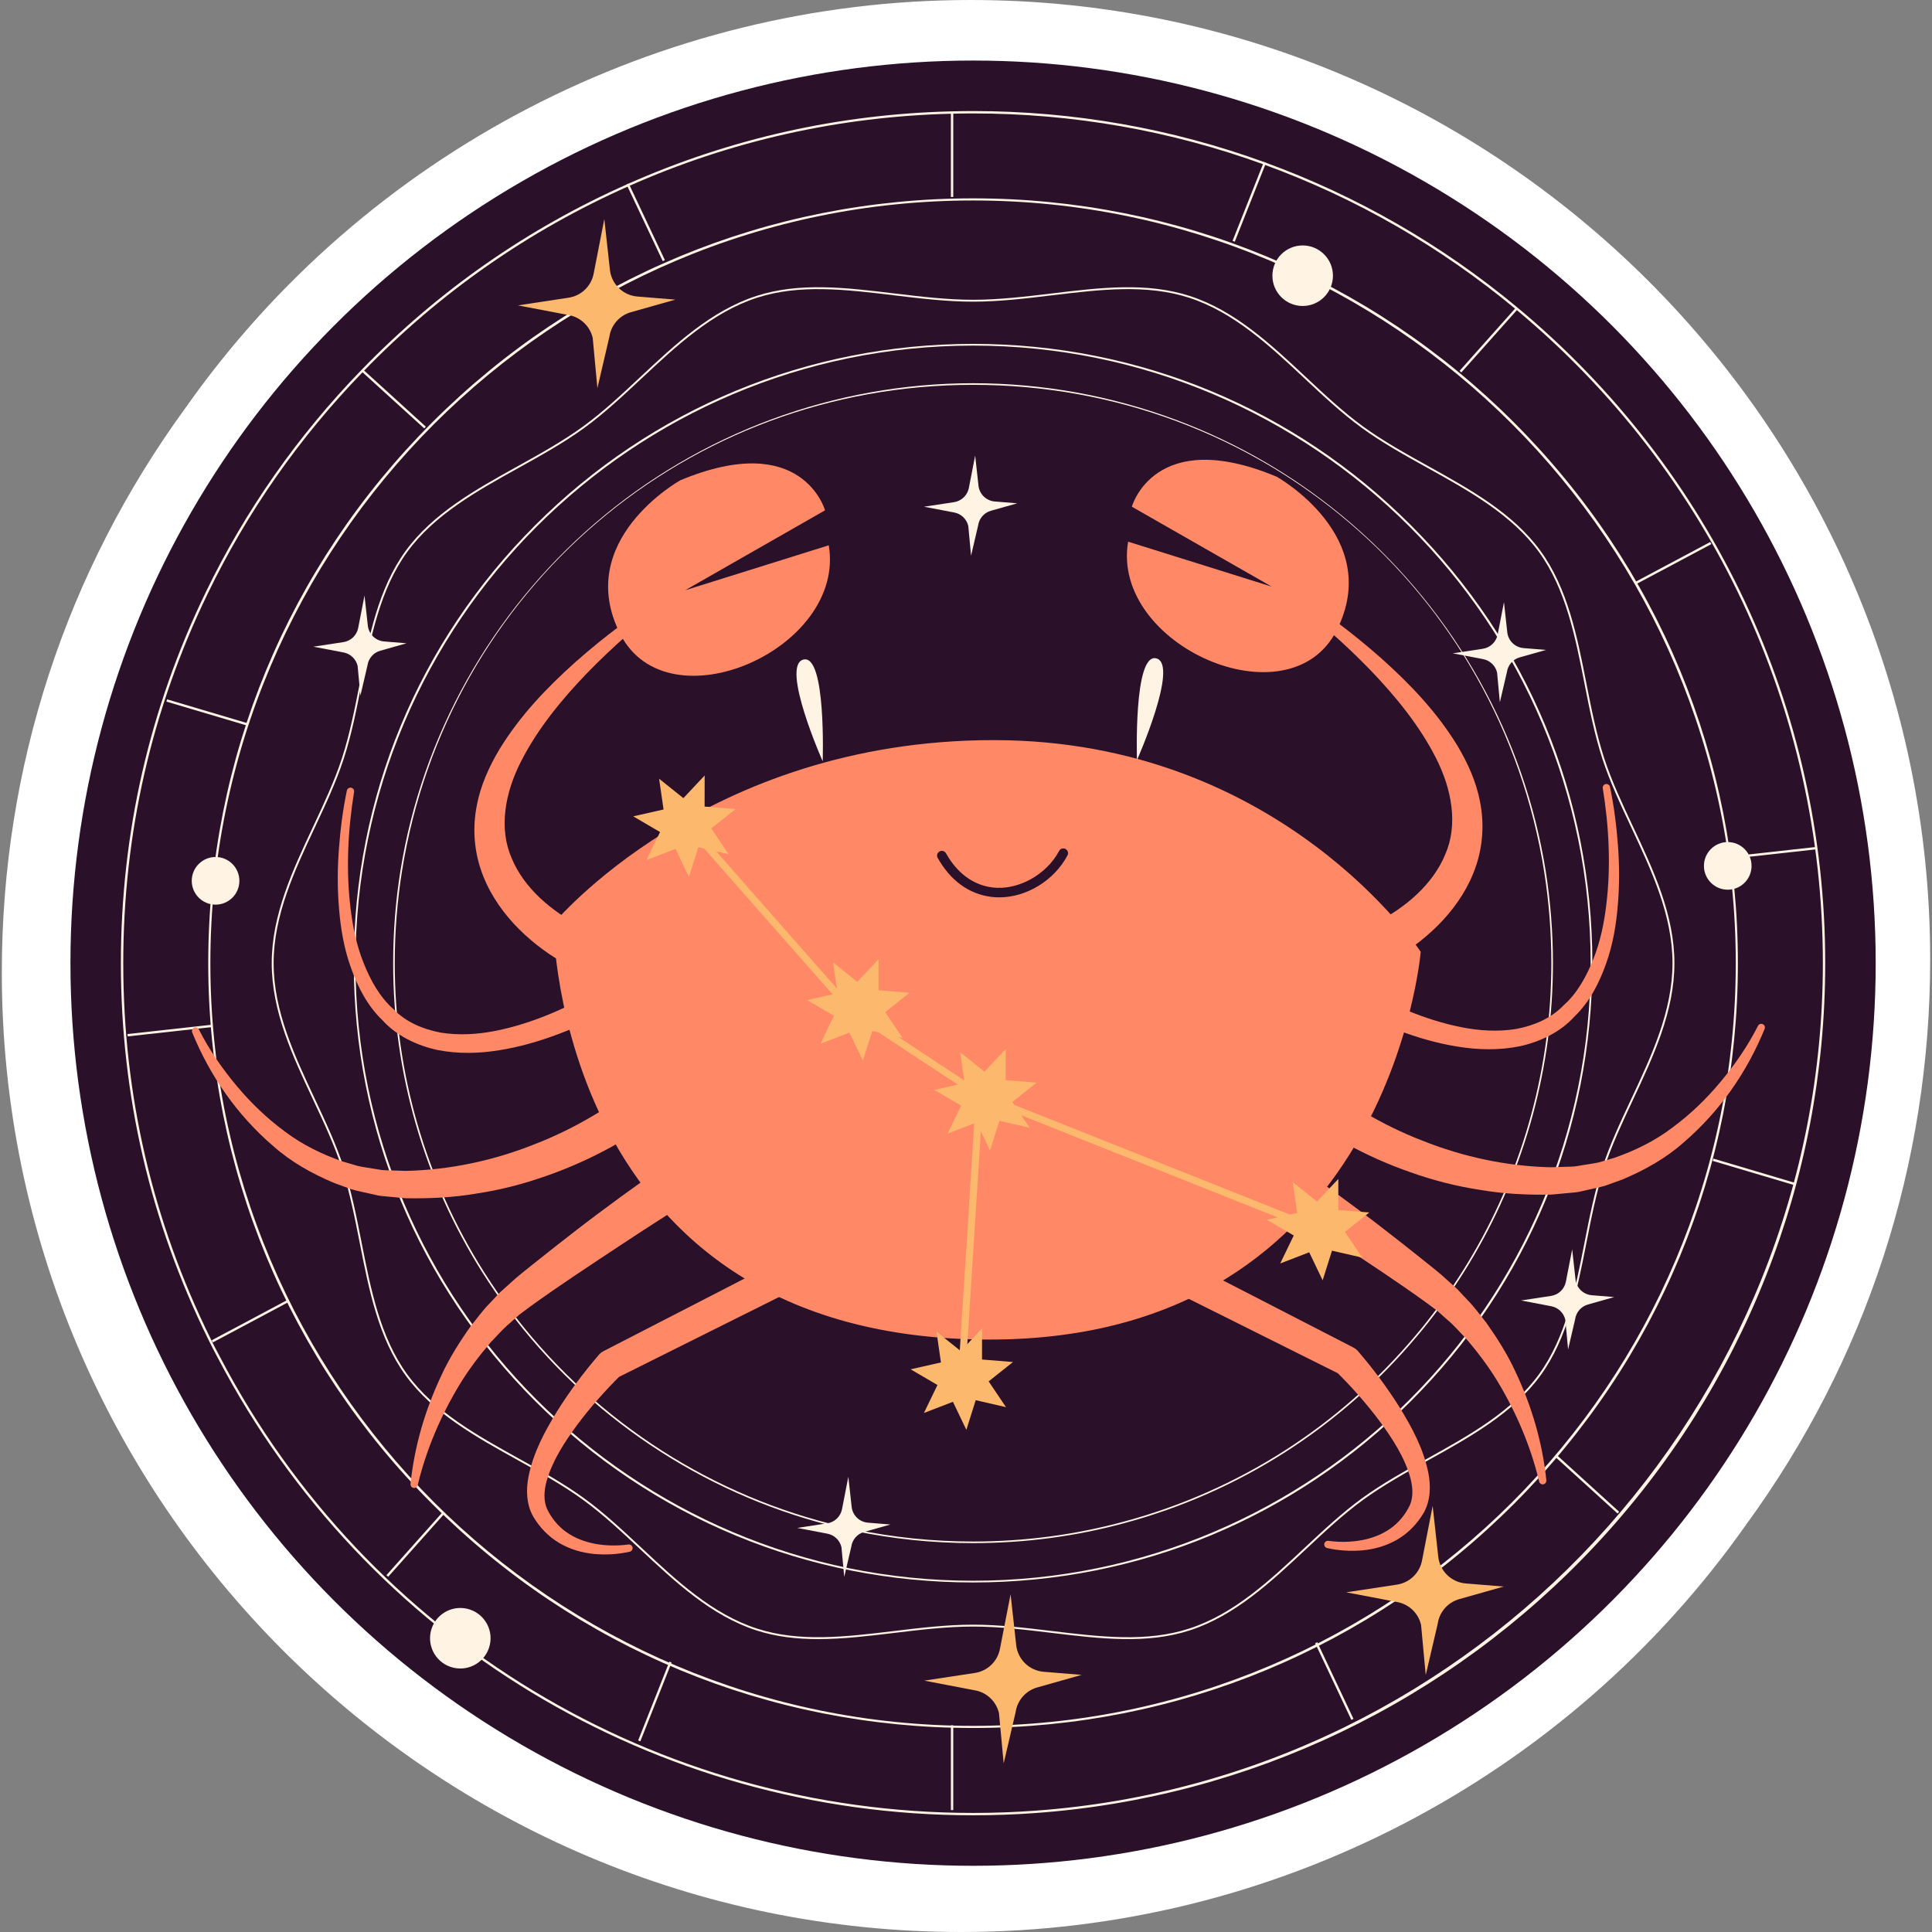 <?xml version="1.0" encoding="UTF-8"?>
<!-- Generator: Adobe Illustrator 25.2.3, SVG Export Plug-In . SVG Version: 6.00 Build 0)  -->
<svg xmlns="http://www.w3.org/2000/svg" xmlns:xlink="http://www.w3.org/1999/xlink" version="1.1" id="Capa_1" x="0px" y="0px" viewBox="0 0 512 512" style="enable-background:new 0 0 512 512;" xml:space="preserve" width="512" height="512">
<rect x="0" y="0" width="512" height="512" fill="#808080" stroke="none"/>
<g>
	<g>
		<path style="fill:#FFFFFF;" d="M254.771,512C114.554,512,0.481,397.927,0.481,257.71c0-54.22,16.846-105.973,48.72-149.679    C96.844,40.384,174.603,0,257.231,0c140.215,0,254.288,114.073,254.288,254.288c0,54.22-16.844,105.974-48.719,149.679    C415.157,471.614,337.399,512,254.771,512z"/>
	</g>
	<g>
		<g>
			<circle style="fill:#2A1028;" cx="257.873" cy="255.251" r="239.205"/>
		</g>
		<g>
			<g>
				<path style="fill:#FFF3E3;" d="M216.812,434.381c-5.637,0-11.104-0.605-16.39-2.321c-11.939-3.877-21.492-12.823-30.733-21.475      c-4.866-4.557-9.896-9.267-15.153-13.093c-5.35-3.893-11.446-7.277-17.343-10.549c-11.021-6.116-22.417-12.439-29.694-22.438      c-7.206-9.902-9.717-22.677-12.148-35.033c-1.306-6.646-2.659-13.518-4.724-19.879c-1.966-6.053-4.854-12.203-7.645-18.152      c-5.394-11.493-10.972-23.38-10.972-36.19c0-12.812,5.578-24.698,10.974-36.194c2.789-5.947,5.676-12.097,7.643-18.15      c2.065-6.361,3.415-13.233,4.724-19.879c2.428-12.355,4.942-25.13,12.148-35.033c7.277-10,18.673-16.323,29.694-22.438      c5.897-3.273,11.993-6.657,17.343-10.549c5.259-3.826,10.292-8.539,15.158-13.097c9.238-8.649,18.791-17.594,30.73-21.471      c11.409-3.703,23.667-2.232,36.65-0.669c6.845,0.824,13.923,1.676,20.799,1.676c6.877,0,13.955-0.852,20.797-1.674      c12.983-1.564,25.238-3.037,36.652,0.669c11.939,3.876,21.492,12.822,30.73,21.471c4.866,4.557,9.899,9.269,15.158,13.095      c5.35,3.894,11.448,7.278,17.345,10.551c11.018,6.116,22.415,12.44,29.692,22.438c7.206,9.903,9.72,22.678,12.148,35.033      c1.309,6.646,2.659,13.518,4.724,19.879c1.967,6.054,4.854,12.206,7.645,18.155c5.394,11.492,10.972,23.377,10.972,36.188      c0,12.811-5.58,24.696-10.974,36.19c-2.791,5.949-5.679,12.1-7.645,18.153c-2.062,6.36-3.415,13.23-4.721,19.874      c-2.428,12.356-4.94,25.134-12.148,35.038c-7.279,9.999-18.676,16.324-29.697,22.439c-5.897,3.273-11.993,6.656-17.343,10.548      c-5.256,3.826-10.287,8.537-15.153,13.093c-9.241,8.652-18.794,17.597-30.733,21.473c-11.419,3.706-23.674,2.23-36.652,0.669      c-6.845-0.822-13.92-1.674-20.797-1.674c-6.877,0-13.955,0.852-20.797,1.674C230.106,433.567,223.345,434.381,216.812,434.381z       M257.873,430.551c6.906,0,13.999,0.853,20.858,1.678c12.921,1.556,25.125,3.025,36.433-0.648      c11.833-3.841,21.344-12.748,30.544-21.362c4.878-4.566,9.921-9.289,15.204-13.134c5.372-3.91,11.482-7.3,17.394-10.58      c10.972-6.09,22.319-12.386,29.532-22.297c7.142-9.813,9.644-22.534,12.062-34.838c1.309-6.658,2.664-13.544,4.738-19.932      c1.974-6.084,4.868-12.25,7.667-18.212c5.369-11.444,10.925-23.278,10.925-35.977c0-12.698-5.553-24.531-10.925-35.974      c-2.796-5.963-5.691-12.129-7.665-18.214c-2.077-6.389-3.43-13.276-4.741-19.937c-2.418-12.301-4.92-25.021-12.062-34.833      c-7.21-9.91-18.555-16.206-29.527-22.295c-5.912-3.281-12.025-6.673-17.397-10.584c-5.286-3.846-10.329-8.568-15.207-13.136      c-9.199-8.611-18.71-17.517-30.544-21.359c-11.308-3.673-23.515-2.205-36.433-0.648c-6.859,0.825-13.952,1.678-20.858,1.678      c-6.906,0-13.999-0.853-20.861-1.679c-12.914-1.553-25.123-3.022-36.431,0.648c-11.834,3.842-21.344,12.748-30.544,21.36      c-4.878,4.568-9.921,9.29-15.207,13.136c-5.372,3.91-11.482,7.301-17.394,10.581c-10.972,6.09-22.317,12.386-29.53,22.296      c-7.142,9.812-9.644,22.531-12.062,34.833c-1.311,6.661-2.664,13.547-4.741,19.936c-1.974,6.084-4.866,12.248-7.665,18.21      c-5.369,11.444-10.925,23.279-10.925,35.979c0,12.699,5.553,24.533,10.925,35.977c2.796,5.962,5.691,12.127,7.665,18.211      c2.077,6.389,3.43,13.276,4.741,19.936c2.418,12.301,4.92,25.021,12.062,34.833c7.213,9.91,18.558,16.206,29.53,22.296      c5.912,3.28,12.023,6.672,17.394,10.581c5.283,3.845,10.326,8.567,15.202,13.134c9.199,8.614,18.713,17.521,30.546,21.363      c11.301,3.67,23.51,2.205,36.436,0.648C243.874,431.405,250.967,430.551,257.873,430.551z"/>
			</g>
			<g>
				<path style="fill:#FFF3E3;" d="M257.873,419.371c-43.838,0-85.054-17.071-116.052-48.069      c-30.998-30.999-48.068-72.213-48.068-116.051c0-43.838,17.07-85.053,48.068-116.05c30.998-30.999,72.214-48.07,116.052-48.07      c43.838,0,85.051,17.071,116.049,48.07c30.998,30.998,48.071,72.212,48.071,116.05c0,43.838-17.073,85.051-48.071,116.051      C342.925,402.299,301.711,419.371,257.873,419.371z M257.873,91.587c-90.244,0-163.663,73.419-163.663,163.664      c0,90.244,73.419,163.663,163.663,163.663s163.663-73.419,163.663-163.663C421.536,165.006,348.117,91.587,257.873,91.587z"/>
			</g>
			<g>
				<g>
					<path style="fill:#FFF3E3;" d="M257.881,481.072c-84.273,0-160.933-46.38-200.065-121.042c-1.048-1.949-1.883-3.566-2.62-5.087       c-15.369-31.15-23.161-64.693-23.161-99.692c0-34.415,7.547-67.45,22.432-98.184c10.505-21.74,24.404-41.593,41.309-59.009       c20.277-20.941,44.02-37.525,70.566-49.293c27.136-12.064,56.052-18.544,85.95-19.259c1.836-0.049,3.717-0.075,5.588-0.075       c26.557,0,52.578,4.574,77.337,13.594c24.394,8.889,46.914,21.839,66.94,38.493c51.822,43.103,81.543,106.425,81.543,173.733       c0,57.422-21.57,112.146-60.739,154.091c-38.974,41.736-91.692,66.996-148.444,71.125       C269.059,480.868,263.458,481.072,257.881,481.072z M257.881,30.06c-1.866,0-3.739,0.025-5.573,0.075       c-29.815,0.713-58.65,7.174-85.709,19.205c-26.473,11.735-50.15,28.274-70.37,49.156       c-16.859,17.368-30.721,37.167-41.196,58.846c-14.843,30.648-22.368,63.59-22.368,97.91c0,34.903,7.77,68.351,23.097,99.416       c0.734,1.515,1.564,3.124,2.61,5.068c39.024,74.457,115.472,120.708,199.51,120.708c5.563,0,11.146-0.203,16.594-0.603       c116.97-8.512,208.599-107.163,208.599-224.59c0-67.121-29.638-130.267-81.317-173.249       c-19.97-16.607-42.429-29.522-66.754-38.385C310.311,34.622,284.364,30.06,257.881,30.06z"/>
				</g>
				<g>
					<path style="fill:#FFF3E3;" d="M257.873,457.937c-54.139,0-105.038-21.083-143.32-59.365       c-38.282-38.283-59.366-89.181-59.366-143.32c0-54.139,21.084-105.038,59.366-143.32       c38.282-38.283,89.181-59.366,143.32-59.366c54.139,0,105.038,21.083,143.32,59.366c38.282,38.282,59.366,89.181,59.366,143.32       c0,54.139-21.084,105.037-59.366,143.32C362.911,436.854,312.013,457.937,257.873,457.937z M257.873,53.129       c-111.451,0-202.122,90.671-202.122,202.122c0,111.45,90.671,202.121,202.122,202.121s202.122-90.671,202.122-202.121       C459.995,143.8,369.324,53.129,257.873,53.129z"/>
				</g>
				<g>
					<g>
						<rect x="251.996" y="29.74" style="fill:#FFF3E3;" width="0.628" height="22.465"/>
					</g>
					<g>
						<rect x="251.996" y="457.227" style="fill:#FFF3E3;" width="0.628" height="22.465"/>
					</g>
				</g>
				<g>
					<g>
						<polygon style="fill:#FFF3E3;" points="327.224,64.057 326.64,63.826 334.919,42.941 335.503,43.171       "/>
					</g>
					<g>
						<polygon style="fill:#FFF3E3;" points="169.701,461.462 169.117,461.231 177.393,440.347 177.977,440.578       "/>
					</g>
				</g>
				<g>
					<g>
						<polygon style="fill:#FFF3E3;" points="387.271,98.703 386.799,98.286 401.746,81.512 402.217,81.93       "/>
					</g>
					<g>
						<polygon style="fill:#FFF3E3;" points="102.874,417.862 102.403,417.445 117.347,400.673 117.818,401.09       "/>
					</g>
				</g>
				<g>
					<g>
						<polygon style="fill:#FFF3E3;" points="433.701,154.75 433.407,154.195 453.236,143.633 453.531,144.188       "/>
					</g>
					<g>
						<polygon style="fill:#FFF3E3;" points="56.412,355.743 56.117,355.188 75.944,344.625 76.239,345.18       "/>
					</g>
				</g>
				<g>
					<g>
						
							<rect x="458.56" y="225.947" transform="matrix(0.994 -0.11 0.11 0.994 -21.951 52.805)" style="fill:#FFF3E3;" width="22.467" height="0.627"/>
					</g>
					<g>
						
							<rect x="33.649" y="272.802" transform="matrix(0.994 -0.11 0.11 0.994 -29.68 6.569)" style="fill:#FFF3E3;" width="22.464" height="0.627"/>
					</g>
				</g>
				<g>
					<g>
						<polygon style="fill:#FFF3E3;" points="475.428,314.045 453.892,307.649 454.069,307.047 475.605,313.444       "/>
					</g>
					<g>
						<polygon style="fill:#FFF3E3;" points="65.635,192.329 44.099,185.932 44.276,185.33 65.812,191.727       "/>
					</g>
				</g>
				<g>
					<g>
						
							<rect x="420.124" y="382.33" transform="matrix(0.673 -0.74 0.74 0.673 -153.621 439.565)" style="fill:#FFF3E3;" width="0.627" height="22.465"/>
					</g>
					<g>
						
							<rect x="103.981" y="94.581" transform="matrix(0.673 -0.74 0.74 0.673 -44.161 111.715)" style="fill:#FFF3E3;" width="0.627" height="22.465"/>
					</g>
				</g>
				<g>
					<g>
						<polygon style="fill:#FFF3E3;" points="358.119,455.785 348.527,435.468 349.097,435.2 358.689,455.517       "/>
					</g>
					<g>
						<polygon style="fill:#FFF3E3;" points="175.633,69.203 166.043,48.887 166.613,48.619 176.202,68.935       "/>
					</g>
				</g>
			</g>
			<g>
				<path style="fill:#FFF3E3;" d="M257.881,408.945c-10.658,0-21.322-1.101-31.695-3.273      c-34.261-7.176-65.357-26.166-87.561-53.472c-0.422-0.497-0.83-1.008-1.213-1.515c-0.904-1.128-1.807-2.303-2.678-3.44      l-0.059-0.078c-2.217-2.956-4.456-6.216-6.847-9.97c-15.467-24.483-23.64-52.82-23.64-81.947c0-8.276,0.651-16.526,1.937-24.52      c5.715-35.672,24.028-68.363,51.569-92.05c27.833-23.939,63.412-37.123,100.187-37.123c36.811,0,72.42,13.217,100.265,37.218      c27.556,23.749,45.851,56.514,51.515,92.258c1.252,7.999,1.888,16.147,1.888,24.217c0,27.277-7.242,54.072-20.947,77.49      c-3.275,5.611-6.891,10.99-10.748,15.986c-0.906,1.207-1.878,2.41-2.819,3.573c-0.486,0.61-0.994,1.221-1.515,1.817      c-20.345,24.21-47.14,41.332-77.485,49.515C285.061,407.158,271.551,408.945,257.881,408.945z M257.881,101.985      c-75.732,0-139.378,54.174-151.334,128.814c-1.282,7.97-1.932,16.197-1.932,24.451c0,29.046,8.151,57.304,23.574,81.717      c2.386,3.744,4.618,6.996,6.828,9.941l0.056,0.076c0.872,1.135,1.773,2.309,2.679,3.438c0.38,0.506,0.783,1.009,1.203,1.504      c22.147,27.233,53.155,46.17,87.32,53.326c10.343,2.167,20.979,3.265,31.607,3.265c13.633,0,27.104-1.782,40.042-5.298      c30.261-8.16,56.98-25.236,77.271-49.382c0.52-0.593,1.026-1.199,1.507-1.804c0.938-1.163,1.908-2.363,2.811-3.566      c3.85-4.984,7.454-10.348,10.721-15.943c13.665-23.352,20.888-50.073,20.888-77.274c0-8.048-0.633-16.174-1.883-24.151      C397.381,156.287,333.725,101.985,257.881,101.985z"/>
			</g>
		</g>
		<g>
			<g>
				<path style="fill:#FF8967;" d="M146.657,244.789c0,0,40.211-48.65,116.661-48.65s113.186,56.096,113.186,56.096      s-8.439,102.761-114.179,102.761C147.154,354.997,146.657,244.789,146.657,244.789z"/>
			</g>
			<g>
				<g>
					<g>
						<path style="fill:#FF8967;" d="M149.296,255.102c-2.779-1.507-4.841-2.986-7.066-4.711c-2.151-1.714-4.195-3.569-6.078-5.61        c-3.751-4.072-6.92-8.914-8.733-14.37c-1.846-5.434-2.168-11.383-1.075-16.848c1.005-5.516,3.343-10.486,6.019-14.999        c5.503-8.995,12.641-16.416,20.185-23.158c7.598-6.71,15.651-12.753,24.187-18.137l1.072,1.622        c-7.945,5.909-15.454,12.508-22.317,19.583c-6.819,7.087-13.088,14.804-17.391,23.265c-4.303,8.402-5.958,17.775-2.508,25.675        c1.624,3.945,4.278,7.497,7.505,10.549c1.616,1.525,3.385,2.92,5.234,4.197c1.8,1.229,3.938,2.487,5.616,3.24L149.296,255.102        z"/>
					</g>
					<g>
						<path style="fill:#FF8967;" d="M180.249,127.301c0,0-28.462,15.886-15.886,40.707c12.576,24.822,59.903,3.972,55.269-23.498        l-38.06,11.914l37.067-21.181C218.64,135.244,212.683,113.732,180.249,127.301z"/>
					</g>
				</g>
				<g>
					<path style="fill:#FF8967;" d="M93.829,209.907c-1.632,10.083-2.163,20.507-0.953,30.607       c0.589,5.045,1.618,10.051,3.485,14.676c1.825,4.601,4.268,9.028,7.886,12.226c3.345,3.465,7.877,5.367,12.565,6.238       c4.747,0.766,9.71,0.492,14.57-0.482c9.699-1.941,19.241-6.139,27.68-11.219l0.124-0.075c1.498-0.902,3.443-0.418,4.344,1.079       c0.902,1.498,0.418,3.443-1.079,4.344c-0.018,0.011-0.05,0.03-0.069,0.04c-4.791,2.722-9.558,4.876-14.58,6.772       c-5.001,1.858-10.166,3.37-15.513,4.212c-5.326,0.868-10.889,1.016-16.357-0.07c-5.404-1.168-10.815-3.721-14.576-7.88       c-4.045-3.878-6.571-8.912-8.363-13.943c-1.833-5.071-2.715-10.357-3.143-15.61c-0.456-5.26-0.432-10.527-0.042-15.75       c0.39-5.231,1.032-10.4,2.117-15.563c0.11-0.525,0.625-0.861,1.151-0.751c0.509,0.107,0.841,0.595,0.76,1.104L93.829,209.907z"/>
				</g>
				<g>
					<path style="fill:#FF8967;" d="M52.737,272.879c2.674,5.284,6.126,10.282,9.926,14.826c3.802,4.565,8.094,8.674,12.797,12.134       c4.662,3.537,9.924,6.086,15.308,7.957l4.107,1.21c1.39,0.308,2.813,0.471,4.211,0.719l2.1,0.345       c0.704,0.084,1.423,0.057,2.132,0.093l4.256,0.137c11.642-0.254,23.227-2.729,34.03-7.04       c5.431-2.092,10.678-4.674,15.678-7.645c2.512-1.464,4.962-3.027,7.342-4.671c2.324-1.633,4.754-3.474,6.669-5.163l0.185-0.163       c2.058-1.815,5.198-1.619,7.013,0.439c1.815,2.058,1.619,5.197-0.439,7.013c-0.028,0.025-0.074,0.064-0.102,0.087       c-5.209,4.351-10.358,7.663-15.933,10.787c-5.541,3.045-11.325,5.635-17.296,7.704c-5.951,2.11-12.1,3.697-18.348,4.64       c-6.231,1.084-12.552,1.363-18.873,1.257l-4.829-0.446c-0.801-0.091-1.608-0.121-2.401-0.264l-2.367-0.529       c-1.571-0.373-3.158-0.669-4.701-1.115l-4.539-1.639c-5.9-2.471-11.545-5.626-16.264-9.833       c-9.59-8.227-16.78-18.641-21.46-30.096c-0.203-0.496,0.035-1.063,0.532-1.266c0.471-0.192,1.005,0.012,1.232,0.457       L52.737,272.879z"/>
				</g>
				<g>
					<path style="fill:#FF8967;" d="M108.792,393.259c1.026-9.972,3.867-19.639,8.191-28.792c2.115-4.603,4.854-8.916,7.817-13.098       c1.632-1.974,3.1-4.108,4.935-5.933l2.656-2.834l2.893-2.608c1.95-1.831,3.853-3.227,5.776-4.812l5.791-4.595       c3.881-3.037,7.764-6.076,11.718-9.019c7.913-5.913,15.881-11.622,24.204-17.13c2.666-1.764,6.257-1.033,8.022,1.633       c1.764,2.666,1.033,6.257-1.633,8.022c-0.044,0.029-0.089,0.058-0.134,0.086l-0.051,0.031       c-4.064,2.507-8.19,5.159-12.256,7.804c-4.102,2.615-8.183,5.272-12.246,7.958c-8.073,5.348-16.393,10.785-24.08,16.358       l-2.772,2.069l-2.588,2.312c-1.799,1.476-3.279,3.289-4.935,4.941c-3.03,3.558-5.906,7.313-8.369,11.382       c-4.893,8.112-8.785,17.125-11.013,26.479l-0.017,0.069c-0.124,0.522-0.648,0.844-1.17,0.72       C109.054,394.19,108.743,393.737,108.792,393.259z"/>
				</g>
				<g>
					<path style="fill:#FF8967;" d="M211.319,341.294l-47.808,23.862l1.065-0.787l-0.005,0.005       c-4.091,4.016-8.089,8.527-11.576,13.188c-3.45,4.672-6.67,9.696-8.134,14.947c-0.726,2.605-0.829,5.236,0.117,7.378       c1.155,2.4,2.884,4.57,5.115,6.138c4.462,3.193,10.7,4.036,16.379,3.292l0.078-0.01c0.531-0.07,1.018,0.305,1.088,0.836       c0.066,0.5-0.266,0.962-0.749,1.073c-3.131,0.706-6.242,0.875-9.427,0.603c-3.161-0.308-6.364-1.201-9.23-2.896       c-2.877-1.687-5.272-4.184-6.98-7.113c-1.822-3.315-1.828-7.119-1.219-10.354c1.29-6.59,4.383-12.194,7.64-17.52       c3.35-5.325,7.01-10.234,11.174-15.062l0.008-0.009c0.298-0.315,0.636-0.566,1-0.756l0.066-0.033l47.507-24.457       c2.113-1.088,4.707-0.257,5.795,1.856c1.088,2.113,0.257,4.708-1.856,5.795C211.358,341.274,211.327,341.289,211.319,341.294z"/>
				</g>
			</g>
			<g>
				<g>
					<g>
						<path style="fill:#FF8967;" d="M364.643,244.436c1.678-0.753,3.817-2.011,5.616-3.24c1.848-1.276,3.618-2.671,5.234-4.197        c3.227-3.052,5.881-6.603,7.505-10.549c3.45-7.9,1.795-17.272-2.508-25.675c-4.303-8.461-10.572-16.178-17.391-23.265        c-6.863-7.075-14.372-13.674-22.317-19.583l1.072-1.622c8.536,5.384,16.588,11.428,24.186,18.137        c7.544,6.742,14.683,14.164,20.185,23.158c2.675,4.513,5.013,9.482,6.018,14.999c1.093,5.465,0.771,11.415-1.075,16.848        c-1.813,5.456-4.982,10.298-8.733,14.37c-1.883,2.041-3.927,3.896-6.078,5.61c-2.225,1.725-4.287,3.204-7.066,4.711        L364.643,244.436z"/>
					</g>
					<g>
						<path style="fill:#FF8967;" d="M338.341,126.338c0,0,28.462,15.886,15.886,40.707c-12.576,24.822-59.903,3.971-55.269-23.498        l38.06,11.914l-37.067-21.181C299.95,134.281,305.908,112.769,338.341,126.338z"/>
					</g>
				</g>
				<g>
					<path style="fill:#FF8967;" d="M426.664,208.546c1.085,5.162,1.727,10.332,2.116,15.563c0.39,5.223,0.414,10.49-0.042,15.75       c-0.428,5.253-1.31,10.54-3.143,15.61c-1.793,5.031-4.318,10.066-8.364,13.943c-3.76,4.16-9.171,6.712-14.575,7.88       c-5.468,1.087-11.031,0.939-16.357,0.07c-5.348-0.842-10.512-2.353-15.513-4.212c-5.022-1.897-9.789-4.05-14.58-6.773       c-1.52-0.864-2.052-2.796-1.188-4.316c0.864-1.52,2.796-2.052,4.316-1.188c0.019,0.011,0.037,0.021,0.056,0.033l0.137,0.082       c8.439,5.08,17.98,9.278,27.679,11.219c4.86,0.975,9.823,1.249,14.57,0.482c4.688-0.871,9.22-2.773,12.565-6.238       c3.618-3.197,6.062-7.625,7.887-12.226c1.867-4.624,2.896-9.63,3.485-14.676c1.211-10.099,0.679-20.524-0.953-30.606       l-0.007-0.043c-0.086-0.53,0.274-1.029,0.804-1.115C426.072,207.704,426.557,208.042,426.664,208.546z"/>
				</g>
				<g>
					<path style="fill:#FF8967;" d="M467.649,272.661c-4.68,11.454-11.87,21.868-21.46,30.096       c-4.72,4.207-10.364,7.362-16.264,9.833l-4.539,1.639c-1.543,0.446-3.131,0.742-4.701,1.115l-2.367,0.529       c-0.793,0.143-1.6,0.173-2.401,0.264l-4.829,0.446c-6.321,0.106-12.641-0.173-18.873-1.257       c-6.248-0.943-12.396-2.53-18.348-4.64c-5.971-2.069-11.754-4.659-17.296-7.704c-5.575-3.124-10.724-6.437-15.934-10.787       c-2.106-1.759-2.388-4.892-0.628-6.999c1.759-2.106,4.892-2.388,6.998-0.628c0.028,0.024,0.057,0.048,0.085,0.072l0.202,0.179       c1.915,1.689,4.345,3.53,6.669,5.163c2.381,1.645,4.831,3.208,7.343,4.671c5,2.971,10.247,5.553,15.678,7.645       c10.803,4.311,22.387,6.786,34.03,7.04l4.256-0.137c0.709-0.036,1.429-0.009,2.133-0.093l2.1-0.346       c1.397-0.248,2.821-0.411,4.211-0.719l4.107-1.21c5.385-1.872,10.647-4.42,15.309-7.957c4.703-3.46,8.995-7.569,12.797-12.134       c3.8-4.543,7.252-9.542,9.926-14.826l0.031-0.061c0.242-0.478,0.826-0.67,1.304-0.428       C467.642,271.656,467.837,272.198,467.649,272.661z"/>
				</g>
				<g>
					<path style="fill:#FF8967;" d="M407.87,392.552c-2.228-9.354-6.12-18.367-11.013-26.479c-2.463-4.069-5.339-7.824-8.369-11.382       c-1.656-1.652-3.135-3.465-4.934-4.941l-2.588-2.312l-2.772-2.069c-7.687-5.574-16.007-11.011-24.08-16.359       c-4.062-2.687-8.143-5.343-12.246-7.958c-4.066-2.645-8.192-5.298-12.255-7.804l-0.029-0.018       c-2.721-1.678-3.566-5.244-1.888-7.965c1.678-2.721,5.244-3.566,7.966-1.888c0.045,0.028,0.111,0.071,0.156,0.099       c8.323,5.508,16.291,11.217,24.204,17.13c3.954,2.943,7.837,5.982,11.718,9.019l5.791,4.595       c1.923,1.585,3.826,2.981,5.776,4.812l2.893,2.608l2.656,2.834c1.834,1.825,3.302,3.959,4.934,5.933       c2.964,4.182,5.702,8.494,7.817,13.098c4.324,9.154,7.165,18.82,8.191,28.792c0.055,0.534-0.333,1.011-0.867,1.066       c-0.491,0.05-0.934-0.274-1.044-0.741L407.87,392.552z"/>
				</g>
				<g>
					<path style="fill:#FF8967;" d="M311.163,332.655l47.506,24.457l0.051,0.026c0.385,0.198,0.731,0.465,1.014,0.762l0.008,0.009       c4.165,4.829,7.825,9.737,11.174,15.062c3.257,5.327,6.35,10.931,7.64,17.52c0.609,3.235,0.603,7.04-1.219,10.354       c-1.708,2.929-4.103,5.425-6.98,7.113c-2.866,1.695-6.069,2.589-9.23,2.896c-3.186,0.272-6.296,0.103-9.427-0.603       c-0.523-0.118-0.851-0.637-0.733-1.16c0.111-0.492,0.578-0.812,1.069-0.749l0.082,0.011c5.679,0.744,11.917-0.099,16.379-3.292       c2.23-1.569,3.959-3.739,5.115-6.138c0.946-2.141,0.843-4.772,0.117-7.378c-1.464-5.251-4.684-10.276-8.134-14.948       c-3.487-4.661-7.484-9.172-11.576-13.188l-0.005-0.005l1.065,0.788l-47.808-23.862c-2.126-1.061-2.989-3.646-1.928-5.772       c1.061-2.126,3.645-2.99,5.772-1.928C311.124,332.636,311.154,332.651,311.163,332.655z"/>
				</g>
			</g>
			<g>
				<path style="fill:#2A1028;" d="M264.809,237.811c-0.697,0-1.392-0.042-2.082-0.128c-5.931-0.734-10.851-4.306-14.23-10.327      c-0.339-0.605-0.123-1.371,0.484-1.711c0.604-0.338,1.372-0.125,1.711,0.481c2.07,3.694,5.895,8.264,12.344,9.063      c6.69,0.82,14.281-3.333,17.637-9.68c0.324-0.615,1.09-0.847,1.699-0.523c0.614,0.324,0.849,1.085,0.525,1.699      C279.358,233.375,271.995,237.811,264.809,237.811z"/>
			</g>
			<g>
				<g>
					<path style="fill:#FFF3E3;" d="M218.023,201.761c0,0-11.233-25.354-5.135-26.959       C218.986,173.198,218.023,201.761,218.023,201.761z"/>
				</g>
				<g>
					<path style="fill:#FFF3E3;" d="M301.313,201.44c0,0,11.233-25.354,5.135-26.959C300.35,172.877,301.313,201.44,301.313,201.44z       "/>
				</g>
			</g>
		</g>
		<g>
			<g>
				<g>
					<path style="fill:#FFF3E3;" d="M396.892,168.17l1.674-8.587l0.879,7.98c0.248,2.248,2.054,4.004,4.308,4.188l5.961,0.486       l-6.971,1.972c-1.805,0.51-3.137,2.042-3.392,3.9l-1.871,8.018l-0.734-7.876c-0.419-1.824-1.877-3.228-3.715-3.579       l-8.023-1.532l7.96-1.208C394.939,171.634,396.51,170.128,396.892,168.17z"/>
				</g>
				<g>
					<path style="fill:#FFF3E3;" d="M256.755,129.317l1.674-8.587l0.879,7.98c0.248,2.247,2.054,4.004,4.308,4.188l5.961,0.486       l-6.971,1.972c-1.805,0.511-3.137,2.042-3.392,3.9l-1.872,8.018l-0.734-7.876c-0.42-1.824-1.877-3.228-3.715-3.579       l-8.023-1.532l7.96-1.208C254.802,132.781,256.373,131.275,256.755,129.317z"/>
				</g>
				<g>
					<path style="fill:#FFF3E3;" d="M414.973,339.666l1.673-8.587l0.879,7.98c0.248,2.247,2.054,4.004,4.308,4.188l5.961,0.487       l-6.971,1.972c-1.805,0.511-3.137,2.042-3.392,3.9l-1.871,8.018l-0.735-7.876c-0.419-1.824-1.877-3.228-3.715-3.579       l-8.023-1.531l7.96-1.208C413.02,343.13,414.591,341.624,414.973,339.666z"/>
				</g>
				<g>
					<path style="fill:#FFF3E3;" d="M94.924,166.409l1.674-8.587l0.879,7.98c0.248,2.247,2.054,4.004,4.308,4.188l5.961,0.487       l-6.971,1.971c-1.805,0.511-3.137,2.042-3.392,3.9l-1.871,8.018l-0.734-7.876c-0.42-1.824-1.877-3.228-3.715-3.579       l-8.023-1.532l7.96-1.208C92.971,169.874,94.542,168.367,94.924,166.409z"/>
				</g>
				<g>
					<path style="fill:#FFF3E3;" d="M223.144,399.941l1.674-8.586l0.879,7.98c0.248,2.248,2.054,4.004,4.308,4.188l5.961,0.486       l-6.971,1.972c-1.805,0.511-3.137,2.042-3.392,3.9l-1.871,8.018l-0.734-7.876c-0.42-1.824-1.877-3.228-3.715-3.579       l-8.023-1.532l7.96-1.208C221.191,403.406,222.762,401.9,223.144,399.941z"/>
				</g>
			</g>
			<g>
				<g>
					<circle style="fill:#FFF3E3;" cx="345.221" cy="73.066" r="8.023"/>
				</g>
				<g>
					
						<ellipse transform="matrix(0.23 -0.973 0.973 0.23 -328.383 453.094)" style="fill:#FFF3E3;" cx="122.063" cy="434.012" rx="8.023" ry="8.023"/>
				</g>
				<g>
					<path style="fill:#FFF3E3;" d="M63.439,233.427c0,3.486-2.826,6.312-6.312,6.312c-3.486,0-6.312-2.826-6.312-6.312       c0-3.486,2.826-6.312,6.312-6.312C60.613,227.115,63.439,229.941,63.439,233.427z"/>
				</g>
				<g>
					<path style="fill:#FFF3E3;" d="M464.182,229.469c0,3.486-2.826,6.312-6.312,6.312c-3.486,0-6.312-2.826-6.312-6.312       c0-3.486,2.826-6.312,6.312-6.312C461.356,223.157,464.182,225.983,464.182,229.469z"/>
				</g>
			</g>
		</g>
		<g>
			<g>
				<path style="fill:#FCB96D;" d="M353.641,328.534c-0.115,0-0.233-0.021-0.349-0.066l-94.03-37.441l-34.256-22.594      c-0.069-0.047-0.133-0.102-0.187-0.164l-43.755-49.712c-0.344-0.39-0.307-0.986,0.084-1.329      c0.393-0.344,0.987-0.307,1.331,0.085l43.671,49.617l33.981,22.435l93.858,37.352c0.484,0.193,0.719,0.741,0.528,1.225      C354.37,328.31,354.014,328.534,353.641,328.534z"/>
			</g>
			<g>
				<path style="fill:#FCB96D;" d="M254.966,364.085c-0.02,0-0.039,0-0.059-0.002c-0.521-0.032-0.916-0.48-0.881-1l4.645-72.992      c0.032-0.518,0.474-0.964,0.999-0.88c0.521,0.032,0.916,0.48,0.881,1l-4.645,72.992      C255.875,363.701,255.46,364.085,254.966,364.085z"/>
			</g>
			<g>
				<g>
					<polygon style="fill:#FCB96D;" points="181.102,211.516 186.742,205.508 186.726,213.748 194.939,214.413 188.488,219.538        193.089,226.374 185.059,224.525 182.584,232.384 179.023,224.954 171.335,227.919 174.924,220.501 167.812,216.34        175.849,214.521 174.669,206.366      "/>
				</g>
			</g>
			<g>
				<g>
					<polygon style="fill:#FCB96D;" points="227.196,260.205 232.836,254.198 232.821,262.438 241.034,263.102 234.582,268.228        239.184,275.063 231.154,273.214 228.679,281.074 225.117,273.643 217.429,276.608 221.018,269.191 213.907,265.029        221.943,263.211 220.764,255.056      "/>
				</g>
			</g>
			<g>
				<g>
					<polygon style="fill:#FCB96D;" points="260.89,284.015 266.53,278.008 266.514,286.248 274.728,286.912 268.276,292.037        272.877,298.873 264.847,297.024 262.372,304.884 258.811,297.453 251.123,300.418 254.712,293.001 247.6,288.839        255.637,287.02 254.457,278.865      "/>
				</g>
			</g>
			<g>
				<g>
					<polygon style="fill:#FCB96D;" points="254.614,358.055 260.254,352.047 260.238,360.287 268.452,360.951 262,366.077        266.601,372.912 258.571,371.063 256.096,378.923 252.535,371.492 244.847,374.458 248.436,367.04 241.324,362.878        249.361,361.06 248.181,352.905      "/>
				</g>
			</g>
			<g>
				<g>
					<polygon style="fill:#FCB96D;" points="349.033,318.43 354.673,312.422 354.658,320.662 362.871,321.327 356.419,326.452        361.02,333.288 352.991,331.439 350.515,339.298 346.954,331.868 339.266,334.833 342.855,327.416 335.744,323.254        343.78,321.435 342.6,313.28      "/>
				</g>
			</g>
		</g>
		<g>
			<g>
				<path style="fill:#FCB96D;" d="M157.324,72.534l2.826-14.5l1.485,13.476c0.418,3.795,3.469,6.761,7.275,7.072l10.066,0.822      l-11.772,3.329c-3.048,0.862-5.297,3.448-5.728,6.586l-3.16,13.539l-1.24-13.299c-0.708-3.08-3.169-5.451-6.273-6.043      l-13.548-2.586l13.442-2.04C154.027,78.385,156.68,75.841,157.324,72.534z"/>
			</g>
			<g>
				<path style="fill:#FCB96D;" d="M264.991,436.99l2.826-14.5l1.485,13.476c0.418,3.795,3.469,6.761,7.275,7.072l10.066,0.822      l-11.772,3.33c-3.048,0.862-5.297,3.448-5.728,6.586l-3.16,13.539l-1.24-13.299c-0.708-3.08-3.169-5.451-6.273-6.043      l-13.548-2.586l13.442-2.04C261.694,442.841,264.347,440.296,264.991,436.99z"/>
			</g>
			<g>
				<path style="fill:#FCB96D;" d="M376.844,413.583l2.826-14.5l1.485,13.476c0.418,3.795,3.469,6.761,7.275,7.072l10.066,0.822      l-11.772,3.33c-3.048,0.862-5.297,3.448-5.728,6.586l-3.16,13.539l-1.24-13.299c-0.708-3.08-3.169-5.451-6.273-6.043      l-13.548-2.586l13.442-2.04C373.547,419.433,376.2,416.889,376.844,413.583z"/>
			</g>
		</g>
	</g>
</g>















</svg>
